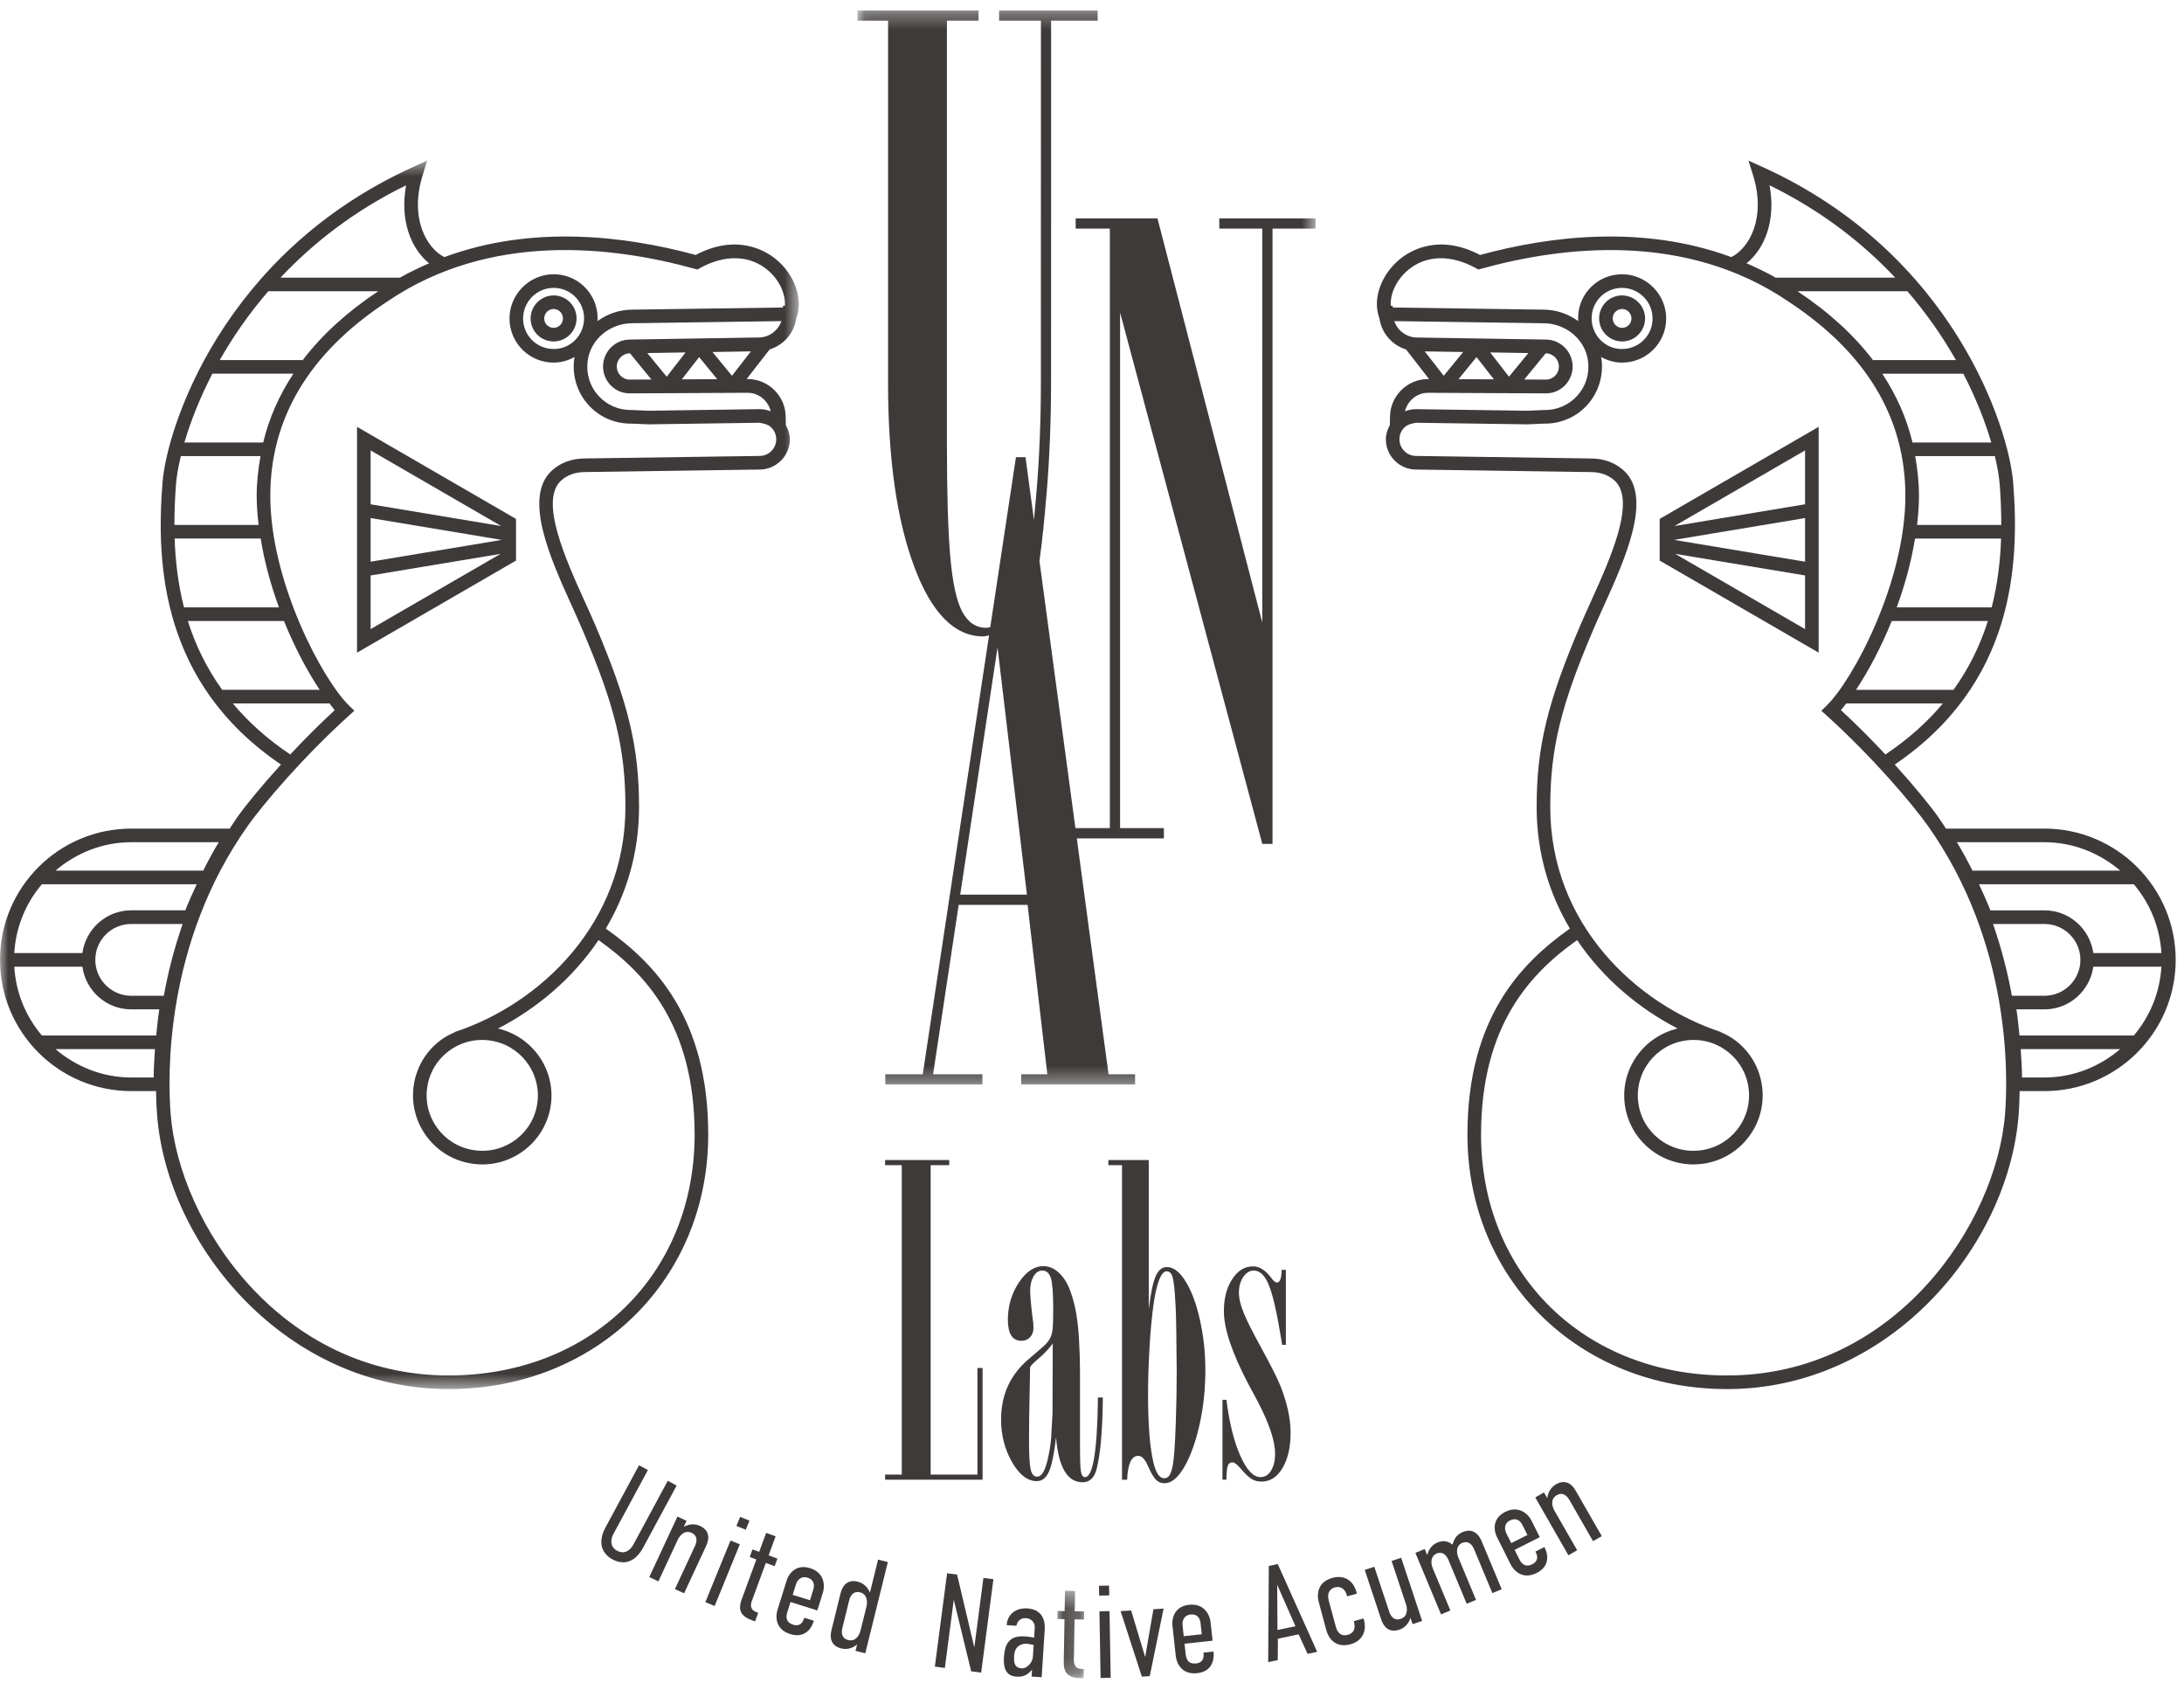 <?xml version="1.0" encoding="UTF-8"?>
<svg width="135px" height="104px" viewBox="0 0 135 104" version="1.1" xmlns="http://www.w3.org/2000/svg" xmlns:xlink="http://www.w3.org/1999/xlink">
    <!-- Generator: Sketch 61 (89581) - https://sketch.com -->
    <title>logo-una</title>
    <desc>Created with Sketch.</desc>
    <defs>
        <polygon id="path-1" points="0.121 0.415 1.775 0.415 1.775 5.813 0.121 5.813"></polygon>
        <polygon id="path-3" points="0.035 0.291 28.35 0.291 28.35 66.664 0.035 66.664"></polygon>
        <polygon id="path-5" points="0 0.527 49.376 0.527 49.376 76.442 0 76.442"></polygon>
    </defs>
    <g id="オンラインショップ" stroke="none" stroke-width="1" fill="none" fill-rule="evenodd">
        <g id="会社概要" transform="translate(-1183, -1682)">
            <g id="Group-66" transform="translate(1183, 1682)">
                <path d="M41.277,91.507 L39.151,95.449 C38.922,95.872 38.552,96.05 38.15,95.832 C37.748,95.616 37.694,95.208 37.922,94.784 L40.049,90.845 L39.501,90.549 L37.438,94.371 C36.849,95.461 37.335,96.082 37.862,96.365 C38.387,96.65 39.174,96.715 39.762,95.625 L41.826,91.803 L41.277,91.507 Z" id="Fill-1" fill="#3E3A39"></path>
                <path d="M43.272,94.298 C43.016,94.178 42.659,94.14 42.267,94.351 L42.438,93.983 L41.875,93.718 L40.134,97.458 L40.698,97.723 L41.891,95.158 C42,94.926 42.301,94.514 42.76,94.728 C43.12,94.897 43.097,95.244 42.963,95.53 L41.72,98.199 L42.285,98.463 L43.65,95.53 C43.819,95.168 43.933,94.607 43.272,94.298" id="Fill-3" fill="#3E3A39"></path>
                <polygon id="Fill-5" fill="#3E3A39" points="46.098 94.533 46.327 93.972 45.751 93.737 45.521 94.298"></polygon>
                <polygon id="Fill-7" fill="#3E3A39" points="43.599 99.009 44.175 99.244 45.731 95.433 45.155 95.198"></polygon>
                <path d="M47.511,96.116 L47.943,94.94 L47.359,94.727 L46.927,95.901 L46.514,95.749 L46.341,96.217 L46.753,96.37 L45.866,98.783 C45.782,99.009 45.679,99.316 45.796,99.598 C45.921,99.909 46.284,100.051 46.502,100.132 L46.673,100.194 L46.868,99.664 L46.805,99.642 C46.713,99.608 46.548,99.548 46.473,99.413 C46.372,99.235 46.441,99.022 46.476,98.927 L47.339,96.585 L47.883,96.785 L48.055,96.317 L47.511,96.116 Z" id="Fill-9" fill="#3E3A39"></path>
                <path d="M50.277,98.216 L50.068,98.89 L48.999,98.557 L49.199,97.913 C49.275,97.668 49.501,97.364 49.921,97.495 C50.331,97.623 50.356,97.961 50.277,98.216 M50.077,96.908 C49.135,96.614 48.724,97.347 48.629,97.657 L48.06,99.482 C47.952,99.824 47.869,100.677 48.851,100.982 C49.762,101.266 50.169,100.602 50.289,100.213 L50.306,100.157 L49.712,99.972 L49.698,100.02 C49.596,100.343 49.38,100.513 49.032,100.402 C48.667,100.289 48.535,100.048 48.666,99.628 L48.861,99 L50.522,99.52 L50.873,98.393 C50.979,98.052 51.011,97.2 50.077,96.908" id="Fill-11" fill="#3E3A39"></path>
                <path d="M53.56,99.279 L53.192,100.762 C53.131,101.011 52.915,101.47 52.424,101.349 C52.037,101.253 51.993,100.908 52.07,100.604 L52.491,98.895 C52.568,98.589 52.766,98.304 53.153,98.399 C53.644,98.522 53.621,99.028 53.56,99.279 L53.56,99.279 Z M53.774,98.417 C53.6,98.006 53.299,97.812 53.025,97.743 C52.316,97.567 52.053,98.076 51.958,98.463 L51.396,100.734 C51.299,101.121 51.295,101.693 52.004,101.869 C52.278,101.938 52.635,101.907 52.98,101.623 L52.882,102.019 L53.486,102.168 L54.881,96.528 L54.277,96.378 L53.774,98.417 Z" id="Fill-13" fill="#3E3A39"></path>
                <polygon id="Fill-15" fill="#3E3A39" points="60.225 101.806 59.16 97.301 58.543 97.222 57.786 102.993 58.405 103.073 58.956 98.859 60.032 103.283 60.649 103.363 61.406 97.59 60.788 97.513"></polygon>
                <path d="M63.847,102.371 C63.818,102.802 63.424,103.117 63.167,103.101 C62.81,103.078 62.647,102.909 62.685,102.33 C62.724,101.723 63.118,101.557 63.474,101.582 C63.574,101.588 63.721,101.613 63.893,101.652 L63.847,102.371 Z M63.5,99.394 C62.829,99.35 62.271,99.731 62.226,100.426 L62.824,100.466 C62.915,100.065 63.203,99.983 63.419,99.996 C63.833,100.023 63.978,100.359 63.962,100.59 L63.923,101.196 C63.569,101.139 63.437,101.13 63.346,101.123 C62.426,101.064 62.112,101.534 62.056,102.404 C62.012,103.059 62.171,103.569 62.826,103.611 C63.347,103.646 63.563,103.427 63.784,103.199 L63.793,103.199 L63.767,103.606 L64.387,103.647 L64.579,100.704 C64.614,100.175 64.453,99.456 63.5,99.394 L63.5,99.394 Z" id="Fill-17" fill="#3E3A39"></path>
                <g id="Group-21" transform="translate(65.239, 97.891)">
                    <mask id="mask-2" fill="white">
                        <use xlink:href="#path-1"></use>
                    </mask>
                    <g id="Clip-20"></g>
                    <path d="M1.215,0.427 L0.592,0.415 L0.57,1.671 L0.13,1.662 L0.121,2.16 L0.562,2.168 L0.516,4.745 C0.512,4.986 0.514,5.31 0.719,5.537 C0.938,5.791 1.328,5.805 1.561,5.809 L1.742,5.814 L1.754,5.249 L1.687,5.247 C1.587,5.244 1.414,5.241 1.298,5.141 C1.143,5.004 1.139,4.78 1.14,4.681 L1.184,2.18 L1.765,2.19 L1.775,1.692 L1.193,1.68 L1.215,0.427 Z" id="Fill-19" fill="#3E3A39" mask="url(#mask-2)"></path>
                </g>
                <polygon id="Fill-22" fill="#3E3A39" points="67.96 99.573 68.031 103.694 68.655 103.684 68.583 99.562"></polygon>
                <polygon id="Fill-24" fill="#3E3A39" points="68.554 97.985 67.931 97.996 67.942 98.602 68.566 98.59"></polygon>
                <polygon id="Fill-26" fill="#3E3A39" points="70.792 102.366 70.776 102.368 69.921 99.523 69.267 99.56 70.581 103.609 71.07 103.582 71.925 99.407 71.297 99.444"></polygon>
                <path d="M73.099,100.444 C73.072,100.188 73.156,99.818 73.593,99.771 C74.023,99.726 74.179,100.025 74.208,100.291 L74.284,100.993 L73.17,101.112 L73.099,100.444 Z M75.008,102.059 L74.391,102.126 L74.396,102.176 C74.431,102.514 74.298,102.755 73.937,102.795 C73.557,102.836 73.34,102.666 73.292,102.23 L73.22,101.576 L74.953,101.387 L74.826,100.214 C74.787,99.859 74.476,99.064 73.502,99.17 C72.522,99.277 72.437,100.113 72.471,100.436 L72.678,102.337 C72.716,102.692 72.979,103.509 74.002,103.397 C74.95,103.295 75.058,102.523 75.015,102.117 L75.008,102.059 Z" id="Fill-28" fill="#3E3A39"></path>
                <path d="M78.964,100.727 L78.947,97.933 L80.076,100.495 L78.964,100.727 Z M78.43,96.771 L78.39,102.713 L78.981,102.59 L78.992,101.265 L80.274,100.996 L80.824,102.203 L81.418,102.078 L78.983,96.655 L78.43,96.771 Z" id="Fill-30" fill="#3E3A39"></path>
                <path d="M84.283,100.017 L83.682,100.179 L83.695,100.227 C83.812,100.66 83.661,100.933 83.309,101.027 C82.94,101.127 82.687,100.954 82.573,100.529 L82.131,98.895 C82.012,98.445 82.207,98.177 82.519,98.094 C82.823,98.012 83.134,98.143 83.254,98.591 L83.27,98.649 L83.871,98.486 L83.823,98.309 C83.721,97.933 83.306,97.255 82.36,97.507 C81.366,97.777 81.418,98.638 81.507,98.968 L81.993,100.771 C82.086,101.117 82.471,101.881 83.467,101.613 C84.388,101.363 84.431,100.57 84.327,100.177 L84.283,100.017 Z" id="Fill-32" fill="#3E3A39"></path>
                <path d="M86.019,96.461 L86.909,99.139 C86.989,99.382 87.052,99.887 86.572,100.046 C86.194,100.172 85.975,99.902 85.875,99.605 L84.949,96.819 L84.358,97.014 L85.376,100.076 C85.501,100.456 85.802,100.94 86.497,100.71 C86.763,100.621 87.049,100.404 87.188,99.98 L87.317,100.367 L87.908,100.17 L86.61,96.266 L86.019,96.461 Z" id="Fill-34" fill="#3E3A39"></path>
                <path d="M90.43,94.671 C90.1,94.809 89.912,95.002 89.785,95.452 C89.485,95.225 89.219,95.172 88.852,95.325 C88.622,95.421 88.347,95.624 88.221,96.099 L88.065,95.723 L87.49,95.962 L89.075,99.763 L89.652,99.523 L88.564,96.918 C88.418,96.568 88.442,96.152 88.81,96 C89.192,95.84 89.432,96.155 89.53,96.393 L90.662,99.106 L91.238,98.868 L90.149,96.261 C89.996,95.894 90.027,95.493 90.388,95.345 C90.733,95.202 90.979,95.405 91.116,95.734 L92.248,98.447 L92.825,98.21 L91.586,95.243 C91.362,94.707 90.959,94.452 90.43,94.671" id="Fill-36" fill="#3E3A39"></path>
                <path d="M93.415,95.358 L93.113,94.759 C92.997,94.53 92.948,94.154 93.342,93.958 C93.727,93.763 93.98,93.989 94.099,94.227 L94.415,94.858 L93.415,95.358 Z M95.465,95.602 L94.91,95.882 L94.933,95.925 C95.084,96.23 95.043,96.501 94.719,96.664 C94.376,96.833 94.114,96.752 93.916,96.361 L93.622,95.775 L95.179,94.993 L94.652,93.941 C94.493,93.623 93.924,92.989 93.048,93.427 C92.165,93.869 92.379,94.682 92.525,94.971 L93.378,96.676 C93.537,96.994 94.069,97.665 94.989,97.204 C95.841,96.777 95.674,96.016 95.491,95.654 L95.465,95.602 Z" id="Fill-38" fill="#3E3A39"></path>
                <path d="M96.179,91.727 C95.934,91.868 95.696,92.139 95.642,92.579 L95.44,92.226 L94.9,92.537 L96.948,96.111 L97.49,95.801 L96.084,93.351 C95.956,93.127 95.794,92.646 96.236,92.393 C96.581,92.196 96.851,92.414 97.007,92.688 L98.471,95.239 L99.011,94.929 L97.403,92.126 C97.205,91.78 96.812,91.363 96.179,91.727" id="Fill-40" fill="#3E3A39"></path>
                <path d="M65.059,87.359 L65.044,87.608 L64.987,88.648 C64.977,88.967 64.931,89.342 64.848,89.777 C64.767,90.212 64.677,90.545 64.58,90.775 C64.455,91.094 64.294,91.252 64.101,91.252 C63.906,91.252 63.777,91.104 63.709,90.804 C63.641,90.506 63.607,89.898 63.607,88.981 C63.607,87.186 63.671,85.258 63.671,84.52 C63.671,84.362 64.203,83.975 64.493,83.685 C64.774,83.404 64.966,83.182 65.074,83.018 L65.059,87.359 Z M68.167,86.362 L67.862,86.362 L67.862,86.666 C67.813,89.744 67.548,91.282 67.064,91.282 C66.938,91.282 66.854,91.167 66.817,90.935 C66.777,90.704 66.758,90.198 66.758,89.416 L66.758,88.446 L66.758,84.756 C66.758,84.157 66.743,83.626 66.715,83.164 C66.667,81.801 66.496,80.722 66.206,79.921 C66.042,79.409 65.807,79.001 65.502,78.699 C65.197,78.394 64.86,78.243 64.493,78.243 C63.931,78.243 63.426,78.583 62.975,79.263 C62.527,79.943 62.3,80.706 62.3,81.556 C62.3,82.425 62.581,82.858 63.143,82.858 C63.355,82.858 63.532,82.785 63.672,82.634 C63.813,82.486 63.883,82.289 63.883,82.05 C63.883,81.855 63.864,81.648 63.825,81.426 C63.728,80.636 63.679,80.076 63.679,79.747 C63.679,79.4 63.75,79.109 63.89,78.872 C64.03,78.634 64.207,78.517 64.421,78.517 C64.682,78.517 64.86,78.672 64.957,78.98 C65.054,79.289 65.102,79.916 65.102,80.863 C65.102,81.479 65.09,81.905 65.066,82.135 C65.042,82.367 64.984,82.566 64.892,82.729 C64.801,82.893 64.667,83.051 64.493,83.206 L63.535,84.032 C62.431,84.987 61.88,86.216 61.88,87.723 C61.88,88.688 62.104,89.562 62.555,90.348 C63.005,91.136 63.514,91.529 64.086,91.529 C64.415,91.529 64.667,91.331 64.842,90.935 C65.016,90.54 65.161,89.834 65.277,88.821 C65.431,90.675 65.979,91.6 66.917,91.6 C67.362,91.6 67.654,91.321 67.789,90.761 C68.011,89.903 68.139,88.537 68.167,86.666 L68.167,86.362 Z" id="Fill-42" fill="#3E3A39"></path>
                <path d="M72.309,91.137 C72.226,91.282 72.113,91.355 71.967,91.355 C71.677,91.355 71.454,91.033 71.299,90.384 C71.077,89.45 70.965,88.051 70.965,86.186 C70.965,85.301 70.994,84.34 71.053,83.308 C71.111,82.275 71.202,81.315 71.328,80.427 C71.532,79.183 71.792,78.561 72.113,78.561 C72.296,78.561 72.422,78.69 72.489,78.951 C72.558,79.211 72.611,79.699 72.649,80.412 C72.689,80.876 72.713,81.928 72.723,83.568 C72.731,84.119 72.737,84.499 72.737,84.712 C72.737,85.754 72.717,86.841 72.677,87.969 C72.631,89.291 72.571,90.125 72.505,90.474 C72.456,90.771 72.39,90.992 72.309,91.137 M73.202,90.66 C73.588,89.994 73.903,89.124 74.145,88.048 C74.388,86.971 74.508,85.84 74.508,84.652 C74.508,83.601 74.396,82.577 74.175,81.578 C73.952,80.578 73.656,79.783 73.289,79.19 C72.921,78.595 72.534,78.299 72.127,78.299 C71.827,78.299 71.595,78.493 71.43,78.878 C71.265,79.264 71.125,79.939 71.009,80.904 L71.009,71.686 L70.965,71.686 L68.511,71.686 L68.511,71.961 L68.511,72.004 L69.354,72.004 L69.354,91.442 L69.672,91.442 C69.712,90.457 69.94,89.966 70.356,89.966 C70.588,89.966 70.797,90.193 70.98,90.645 C71.155,91.033 71.312,91.296 71.451,91.442 C71.592,91.586 71.769,91.659 71.982,91.659 C72.408,91.659 72.813,91.326 73.202,90.66" id="Fill-44" fill="#3E3A39"></path>
                <path d="M79.282,90.711 C79.611,90.147 79.776,89.426 79.776,88.546 C79.776,87.669 79.566,86.704 79.151,85.653 C78.967,85.188 78.555,84.375 77.916,83.207 C77.422,82.308 77.076,81.62 76.878,81.136 C76.679,80.653 76.581,80.235 76.581,79.878 C76.581,79.501 76.671,79.181 76.849,78.915 C77.027,78.652 77.244,78.517 77.496,78.517 C77.901,78.517 78.227,78.85 78.468,79.515 C78.701,80.105 78.946,81.21 79.209,82.829 L79.253,83.105 L79.484,83.105 L79.484,78.474 L79.223,78.474 C79.215,78.995 79.117,79.256 78.933,79.256 C78.837,79.256 78.73,79.172 78.613,79.009 C78.246,78.508 77.859,78.256 77.452,78.256 C76.939,78.256 76.51,78.519 76.168,79.046 C75.823,79.571 75.652,80.23 75.652,81.021 C75.652,82.112 76.159,83.622 77.176,85.551 L77.742,86.606 C78.46,87.978 78.817,89.054 78.817,89.834 C78.817,90.26 78.735,90.607 78.569,90.877 C78.406,91.147 78.188,91.282 77.916,91.282 C77.471,91.282 77.052,90.837 76.66,89.944 C76.268,89.051 75.985,87.905 75.81,86.506 L75.564,86.506 L75.564,91.441 L75.81,91.441 C75.81,91.163 75.823,90.942 75.848,90.784 C75.872,90.625 75.91,90.515 75.963,90.457 C76.018,90.399 76.093,90.37 76.189,90.37 C76.305,90.37 76.474,90.501 76.697,90.761 C76.958,91.072 77.179,91.281 77.357,91.391 C77.536,91.501 77.742,91.557 77.976,91.557 C78.516,91.557 78.952,91.276 79.282,90.711" id="Fill-46" fill="#3E3A39"></path>
                <polygon id="Fill-48" fill="#3E3A39" points="54.711 91.124 54.711 91.165 54.711 91.441 60.418 91.441 60.737 91.441 60.737 91.327 60.737 91.124 60.737 84.538 60.46 84.538 60.418 84.538 60.418 91.124 57.527 91.124 57.527 83.723 57.527 72.003 58.673 72.003 58.674 72.003 58.674 71.686 58.673 71.686 54.711 71.686 54.711 71.961 54.711 72.003 55.741 72.003 55.741 91.124"></polygon>
                <g id="Group-52" transform="translate(52.967, 0.355)">
                    <mask id="mask-4" fill="white">
                        <use xlink:href="#path-3"></use>
                    </mask>
                    <g id="Clip-51"></g>
                    <path d="M6.387,54.93 L8.694,39.655 L10.51,54.93 L6.387,54.93 Z M1.927,23.31 C1.927,27.987 2.464,31.768 3.54,34.651 C4.613,37.533 6.038,38.973 7.813,38.973 C7.937,38.973 8.049,38.929 8.169,38.909 L4.071,66.033 L1.755,66.033 L1.755,66.132 L1.755,66.664 L7.76,66.664 L7.76,66.132 L7.76,66.033 L6.974,66.033 L4.789,66.033 L4.71,66.033 L6.292,55.563 L7.598,55.563 L10.552,55.563 L11.772,66.033 L10.156,66.033 L10.156,66.132 L10.156,66.664 L17.196,66.664 L17.196,66.132 L17.196,66.033 L15.556,66.033 L13.593,51.455 L18.907,51.455 L18.907,51.451 L18.976,51.451 L18.976,50.82 L16.316,50.82 L16.269,50.82 L16.269,18.958 L25.059,51.793 L25.06,51.793 L25.69,51.793 L25.692,51.793 L25.692,13.771 L28.35,13.771 L28.35,13.14 L26.631,13.14 L25.692,13.14 L25.06,13.14 L24.226,13.14 L22.401,13.14 L22.401,13.771 L25.06,13.771 L25.06,21.761 L25.059,21.761 L25.059,38.121 L18.58,13.14 L18.478,13.14 L13.523,13.14 L13.523,13.673 L13.523,13.771 L15.637,13.771 L15.637,50.82 L13.508,50.82 L11.285,34.306 C11.461,33.088 11.597,31.672 11.736,30.022 C11.914,27.878 12.003,25.582 12.003,23.2 L12.006,0.923 L14.883,0.923 L14.883,0.824 L14.883,0.29 L8.789,0.29 L8.789,0.824 L8.789,0.923 L11.376,0.923 L11.374,23.2 C11.374,25.565 11.285,27.841 11.108,29.969 C11.053,30.619 11,31.213 10.946,31.782 L10.423,27.899 L9.831,27.899 L9.563,29.676 L8.245,38.398 C8.161,38.417 8.078,38.441 7.99,38.441 C7.359,38.441 6.868,38.108 6.511,37.444 C6.157,36.778 5.909,35.643 5.772,34.032 C5.634,32.423 5.565,30.114 5.565,27.1 L5.565,0.923 L7.518,0.923 L7.518,0.824 L7.518,0.29 L0.035,0.29 L0.035,0.824 L0.035,0.923 L1.927,0.923 L1.927,23.31 Z" id="Fill-50" fill="#3E3A39" mask="url(#mask-4)"></path>
                </g>
                <path d="M100.216,19.097 C100.232,19.096 100.247,19.096 100.264,19.096 C100.563,19.096 100.82,19.326 100.843,19.632 C100.857,19.785 100.809,19.935 100.709,20.057 C100.609,20.173 100.471,20.244 100.317,20.258 C99.996,20.286 99.717,20.043 99.69,19.723 C99.664,19.406 99.9,19.124 100.216,19.097 M100.269,21.101 C100.308,21.101 100.345,21.099 100.384,21.095 C100.76,21.065 101.105,20.887 101.349,20.598 C101.596,20.309 101.714,19.94 101.683,19.561 C101.615,18.78 100.927,18.202 100.147,18.26 C99.367,18.325 98.786,19.013 98.852,19.794 C98.914,20.536 99.538,21.101 100.269,21.101" id="Fill-53" fill="#3E3A39"></path>
                <path d="M111.576,32.013 L111.576,34.711 L103.476,33.363 L111.576,32.013 Z M111.576,27.834 L111.576,31.163 L103.505,32.507 L111.576,27.834 Z M111.576,38.876 L103.546,34.226 L111.576,35.561 L111.576,38.876 Z M102.589,34.642 L112.417,40.332 L112.417,26.375 L102.589,32.067 L102.589,34.642 Z" id="Fill-55" fill="#3E3A39"></path>
                <path d="M131.896,63.991 L124.832,63.991 C124.778,63.453 124.724,62.917 124.642,62.375 L126.375,62.375 C127.919,62.375 129.187,61.224 129.395,59.737 L133.603,59.737 C133.509,61.357 132.885,62.825 131.896,63.991 L131.896,63.991 Z M126.375,66.585 L124.989,66.585 C124.982,66.008 124.949,65.421 124.907,64.832 L131.056,64.832 C129.787,65.91 128.167,66.585 126.375,66.585 L126.375,66.585 Z M123.196,57.099 L126.375,57.099 C127.599,57.099 128.596,58.093 128.596,59.315 C128.596,60.539 127.599,61.536 126.375,61.536 L124.36,61.536 C124.11,60.144 123.732,58.642 123.196,57.099 L123.196,57.099 Z M98.39,19.831 C98.348,19.327 98.505,18.838 98.83,18.452 C99.153,18.071 99.608,17.838 100.108,17.796 C100.161,17.791 100.211,17.79 100.262,17.79 C101.232,17.79 102.061,18.537 102.143,19.524 C102.187,20.027 102.031,20.517 101.706,20.901 C101.382,21.284 100.926,21.519 100.426,21.56 C99.372,21.656 98.479,20.87 98.39,19.831 L98.39,19.831 Z M104.239,64.294 C105.151,64.177 106.052,64.417 106.779,64.978 C107.506,65.537 107.971,66.344 108.086,67.252 C108.204,68.16 107.958,69.058 107.397,69.783 C106.836,70.508 106.025,70.972 105.112,71.088 C103.224,71.329 101.505,70.003 101.266,68.13 C101.025,66.254 102.36,64.534 104.24,64.294 L104.239,64.294 Z M123.938,68.842 C123.405,75.616 117.136,84.999 106.758,84.999 C97.945,84.999 91.549,78.739 91.549,70.114 C91.549,63.302 94.665,60.1 97.488,58.095 C99.098,60.485 101.326,62.335 103.7,63.559 C101.597,64.057 100.152,66.053 100.432,68.238 C100.709,70.385 102.553,71.958 104.67,71.958 C104.852,71.958 105.036,71.944 105.222,71.922 C106.354,71.776 107.364,71.201 108.062,70.297 C108.761,69.396 109.066,68.276 108.921,67.145 C108.775,66.013 108.197,65.007 107.291,64.312 C107.005,64.09 106.69,63.925 106.365,63.785 L106.37,63.773 C101.123,62.048 95.827,57.082 95.827,49.874 C95.827,46.284 96.473,43.626 98.479,38.928 C98.662,38.499 98.873,38.029 99.095,37.539 C100.467,34.511 102.172,30.742 100.377,29.083 C99.866,28.609 99.165,28.343 98.402,28.333 L87.515,28.175 C86.951,28.167 86.498,27.7 86.505,27.133 C86.506,26.862 86.616,26.604 86.813,26.415 C87.007,26.224 87.282,26.17 87.536,26.125 L94.409,26.223 L95.466,26.178 L95.517,26.178 C96.516,26.178 97.468,25.752 98.133,25.003 C98.813,24.24 99.128,23.214 98.993,22.186 C98.988,22.143 98.97,22.103 98.965,22.059 C99.357,22.277 99.8,22.408 100.273,22.408 C100.345,22.408 100.421,22.404 100.495,22.398 C101.22,22.337 101.876,21.998 102.348,21.444 C102.817,20.888 103.042,20.18 102.982,19.453 C102.854,17.954 101.521,16.834 100.039,16.958 C99.314,17.017 98.657,17.356 98.186,17.911 C97.729,18.451 97.509,19.136 97.553,19.841 C96.96,19.414 96.237,19.147 95.455,19.136 L86.089,19.003 L86.09,18.897 L85.967,18.895 C85.922,18.142 86.332,17.263 87.06,16.668 C88.172,15.755 89.695,15.721 91.233,16.574 L91.383,16.657 L91.547,16.611 C96.724,15.178 104.216,14.354 110.501,18.602 L110.662,18.711 C115.385,21.844 117.777,25.857 117.777,30.639 C117.777,35.959 114.559,41.998 112.905,43.608 L112.583,43.922 L112.917,44.223 C115.808,46.84 118.226,49.71 119.143,50.998 C124.324,58.281 124.124,66.498 123.938,68.842 L123.938,68.842 Z M88.271,24.274 L88.28,24.274 L95.53,24.309 C95.679,24.309 95.82,24.293 95.963,24.261 C96.689,24.074 97.201,23.419 97.21,22.669 C97.219,21.754 96.486,20.997 95.573,20.984 L87.572,20.857 C86.926,20.846 86.39,20.422 86.183,19.844 L95.441,19.976 C96.819,19.996 97.987,20.992 98.159,22.294 C98.265,23.093 98.031,23.858 97.505,24.444 C96.999,25.013 96.277,25.34 95.491,25.34 C95.479,25.34 95.466,25.34 95.454,25.337 L94.399,25.382 L87.549,25.285 L87.522,25.285 C87.286,25.285 87.057,25.333 86.844,25.416 C87.01,24.766 87.576,24.274 88.271,24.274 L88.271,24.274 Z M92.34,23.442 L90.154,23.431 L91.27,22.066 L92.34,23.442 Z M95.544,21.835 L95.559,21.835 C96.006,21.842 96.366,22.212 96.36,22.66 C96.356,23.026 96.106,23.346 95.755,23.434 C95.686,23.452 95.62,23.461 95.539,23.458 L94.22,23.452 L95.544,21.835 Z M93.275,23.279 L92.113,21.779 L94.472,21.818 L93.275,23.279 Z M88.068,21.714 L90.443,21.753 L89.241,23.222 L88.068,21.714 Z M109.381,11.45 C112.616,13.034 115.155,15.04 117.148,17.157 L109.759,17.157 C109.167,16.82 108.566,16.535 107.961,16.272 C109.066,15.38 109.79,13.644 109.381,11.45 L109.381,11.45 Z M117.9,17.996 C119.125,19.416 120.114,20.86 120.901,22.251 L115.774,22.251 C114.59,20.7 113.044,19.284 111.126,18.011 L111.104,17.996 L117.9,17.996 Z M123.086,27.345 L118.218,27.345 C117.857,25.837 117.226,24.421 116.35,23.093 L121.36,23.093 C122.169,24.658 122.73,26.121 123.086,27.345 L123.086,27.345 Z M123.603,29.878 C123.667,30.681 123.706,31.544 123.706,32.439 L118.502,32.439 C118.57,31.837 118.618,31.235 118.618,30.639 C118.618,29.795 118.523,28.982 118.385,28.186 L123.308,28.186 C123.468,28.858 123.567,29.439 123.603,29.878 L123.603,29.878 Z M123.112,37.534 L117.242,37.534 C117.738,36.182 118.137,34.746 118.373,33.282 L123.692,33.282 C123.647,34.651 123.482,36.087 123.112,37.534 L123.112,37.534 Z M120.752,42.63 L114.725,42.63 C115.461,41.522 116.252,40.058 116.934,38.375 L122.875,38.375 C122.422,39.821 121.736,41.258 120.752,42.63 L120.752,42.63 Z M116.545,46.624 C115.715,45.737 114.789,44.801 113.797,43.886 C113.895,43.773 114.012,43.606 114.118,43.469 L120.095,43.469 C119.16,44.591 117.993,45.654 116.545,46.624 L116.545,46.624 Z M126.375,52.047 C128.169,52.047 129.789,52.724 131.058,53.803 L121.926,53.803 C121.624,53.206 121.309,52.615 120.963,52.047 L126.375,52.047 Z M133.603,58.896 L129.395,58.896 C129.187,57.41 127.919,56.256 126.375,56.256 L123.031,56.256 C122.82,55.707 122.572,55.175 122.327,54.644 L131.898,54.644 C132.885,55.808 133.509,57.276 133.603,58.896 L133.603,58.896 Z M126.375,51.206 L120.287,51.206 C120.134,50.975 119.99,50.742 119.826,50.513 C119.319,49.797 118.355,48.607 117.121,47.247 C124.49,42.245 124.847,34.935 124.44,29.812 C124.172,26.452 120.747,15.656 108.931,10.311 L108.079,9.925 L108.359,10.819 C109.192,13.494 108.108,15.342 107.019,15.888 C101.552,13.866 95.776,14.588 91.487,15.756 C88.937,14.42 87.173,15.487 86.527,16.017 C85.396,16.945 84.859,18.391 85.223,19.542 L85.268,19.68 C85.4,20.59 86.049,21.327 86.911,21.594 L88.336,23.424 L88.283,23.424 L88.271,23.424 C86.994,23.424 85.939,24.462 85.919,25.742 L85.912,26.268 C85.768,26.532 85.668,26.817 85.664,27.124 C85.653,28.15 86.476,28.999 87.501,29.016 L98.39,29.174 C98.945,29.181 99.448,29.369 99.806,29.701 C101.159,30.949 99.524,34.557 98.328,37.194 C98.106,37.689 97.891,38.161 97.703,38.597 C95.647,43.415 94.985,46.155 94.985,49.874 C94.985,52.728 95.769,55.251 97.04,57.383 C94.04,59.503 90.707,62.887 90.707,70.114 C90.707,79.078 97.609,85.841 106.758,85.841 C116.737,85.841 124.131,77.084 124.777,68.908 C124.805,68.548 124.831,68.036 124.842,67.426 L126.375,67.426 C130.848,67.426 134.486,63.789 134.486,59.315 C134.486,54.844 130.848,51.206 126.375,51.206 L126.375,51.206 Z" id="Fill-57" fill="#3E3A39"></path>
                <path d="M34.796,19.723 C34.769,20.043 34.491,20.285 34.17,20.258 C34.016,20.245 33.877,20.172 33.778,20.057 C33.677,19.935 33.629,19.786 33.642,19.632 C33.667,19.328 33.923,19.096 34.223,19.096 C34.238,19.096 34.254,19.096 34.271,19.097 C34.586,19.124 34.823,19.406 34.796,19.723 M32.804,19.561 C32.772,19.94 32.89,20.309 33.136,20.598 C33.382,20.887 33.725,21.065 34.102,21.095 C34.141,21.099 34.179,21.101 34.217,21.101 C34.948,21.101 35.572,20.536 35.634,19.794 C35.7,19.014 35.119,18.326 34.339,18.26 C33.558,18.202 32.872,18.78 32.804,19.561" id="Fill-59" fill="#3E3A39"></path>
                <path d="M22.91,34.711 L22.91,32.014 L31.01,33.364 L22.91,34.711 Z M22.91,38.876 L22.91,35.562 L30.94,34.227 L22.91,38.876 Z M22.91,27.834 L30.981,32.508 L22.91,31.163 L22.91,27.834 Z M31.897,32.068 L22.069,26.376 L22.069,40.333 L31.897,34.642 L31.897,32.068 Z" id="Fill-61" fill="#3E3A39"></path>
                <g id="Group-65" transform="translate(0, 9.398)">
                    <mask id="mask-6" fill="white">
                        <use xlink:href="#path-5"></use>
                    </mask>
                    <g id="Clip-64"></g>
                    <path d="M33.22,58.732 C32.981,60.604 31.262,61.93 29.374,61.689 C28.46,61.574 27.65,61.109 27.088,60.385 C26.528,59.66 26.281,58.76 26.4,57.854 C26.515,56.946 26.981,56.139 27.707,55.58 C28.433,55.018 29.336,54.779 30.248,54.896 L30.246,54.896 C32.126,55.136 33.461,56.856 33.22,58.732 L33.22,58.732 Z M36.097,10.433 C36.007,11.471 35.113,12.258 34.059,12.162 C33.561,12.12 33.105,11.885 32.78,11.503 C32.455,11.119 32.298,10.629 32.342,10.125 C32.426,9.139 33.253,8.392 34.223,8.392 C34.275,8.392 34.325,8.393 34.38,8.398 C34.878,8.439 35.334,8.673 35.657,9.054 C35.982,9.439 36.14,9.929 36.097,10.433 L36.097,10.433 Z M27.728,75.601 C17.348,75.601 11.082,66.217 10.548,59.443 C10.363,57.1 10.163,48.882 15.342,41.6 C16.261,40.312 18.677,37.442 21.569,34.824 L21.903,34.523 L21.581,34.21 C19.928,32.6 16.709,26.561 16.709,21.24 C16.709,16.459 19.101,12.446 23.824,9.313 L23.985,9.204 C30.271,4.956 37.762,5.779 42.938,7.213 L43.103,7.259 L43.254,7.176 C44.791,6.323 46.314,6.357 47.426,7.27 C48.154,7.864 48.564,8.744 48.519,9.497 L48.396,9.499 L48.398,9.604 L39.032,9.738 C38.249,9.749 37.527,10.015 36.934,10.442 C36.977,9.738 36.757,9.053 36.299,8.512 C35.83,7.957 35.172,7.618 34.446,7.56 C32.966,7.434 31.632,8.556 31.504,10.055 C31.444,10.781 31.669,11.489 32.14,12.046 C32.609,12.6 33.267,12.938 33.99,13 C34.066,13.005 34.14,13.009 34.214,13.009 C34.686,13.009 35.13,12.879 35.522,12.661 C35.515,12.705 35.498,12.744 35.493,12.788 C35.359,13.815 35.673,14.842 36.354,15.605 C37.019,16.354 37.97,16.78 38.97,16.78 L39.02,16.78 L40.077,16.825 L46.95,16.727 C47.204,16.772 47.479,16.826 47.674,17.017 C47.87,17.206 47.98,17.463 47.982,17.736 C47.988,18.301 47.535,18.768 46.973,18.777 L36.084,18.934 C35.321,18.945 34.621,19.211 34.109,19.684 C32.314,21.344 34.019,25.113 35.391,28.141 C35.613,28.631 35.824,29.099 36.007,29.53 C38.014,34.228 38.659,36.886 38.659,40.475 C38.659,47.684 33.363,52.65 28.116,54.375 L28.121,54.387 C27.796,54.527 27.482,54.692 27.194,54.914 C26.289,55.609 25.711,56.615 25.565,57.747 C25.42,58.878 25.725,59.997 26.423,60.898 C27.123,61.802 28.133,62.378 29.265,62.524 C29.45,62.547 29.634,62.561 29.816,62.561 C31.932,62.561 33.777,60.987 34.055,58.84 C34.334,56.655 32.889,54.658 30.786,54.161 C33.161,52.938 35.388,51.086 36.997,48.696 C39.82,50.701 42.937,53.904 42.937,60.716 C42.937,69.341 36.54,75.601 27.728,75.601 L27.728,75.601 Z M8.11,52.137 C6.887,52.137 5.891,51.141 5.891,49.917 C5.891,48.694 6.887,47.7 8.11,47.7 L11.29,47.7 C10.754,49.244 10.375,50.746 10.127,52.137 L8.11,52.137 Z M9.655,54.593 L2.59,54.593 C1.602,53.428 0.978,51.959 0.883,50.339 L5.092,50.339 C5.3,51.825 6.567,52.977 8.11,52.977 L9.845,52.977 C9.762,53.519 9.709,54.055 9.655,54.593 L9.655,54.593 Z M9.498,57.187 L8.11,57.187 C6.32,57.187 4.698,56.511 3.43,55.434 L9.579,55.434 C9.538,56.023 9.504,56.61 9.498,57.187 L9.498,57.187 Z M2.589,45.246 L12.16,45.246 C11.913,45.777 11.667,46.309 11.455,46.857 L8.11,46.857 C6.567,46.857 5.3,48.012 5.092,49.498 L0.883,49.498 C0.978,47.877 1.6,46.41 2.589,45.246 L2.589,45.246 Z M8.11,42.649 L13.522,42.649 C13.177,43.216 12.862,43.807 12.56,44.405 L3.428,44.405 C4.697,43.326 6.318,42.649 8.11,42.649 L8.11,42.649 Z M14.391,34.071 L20.369,34.071 C20.475,34.208 20.59,34.374 20.69,34.488 C19.698,35.402 18.771,36.339 17.941,37.225 C16.494,36.256 15.327,35.193 14.391,34.071 L14.391,34.071 Z M11.612,28.977 L17.552,28.977 C18.233,30.659 19.025,32.124 19.762,33.231 L13.734,33.231 C12.749,31.86 12.065,30.422 11.612,28.977 L11.612,28.977 Z M10.795,23.882 L16.113,23.882 C16.349,25.348 16.748,26.784 17.244,28.136 L11.373,28.136 C11.004,26.689 10.84,25.252 10.795,23.882 L10.795,23.882 Z M10.883,20.48 C10.919,20.041 11.018,19.46 11.178,18.788 L16.102,18.788 C15.963,19.584 15.866,20.396 15.866,21.24 C15.866,21.836 15.916,22.439 15.985,23.041 L10.78,23.041 C10.78,22.145 10.819,21.282 10.883,20.48 L10.883,20.48 Z M13.127,13.694 L18.136,13.694 C17.26,15.023 16.631,16.438 16.268,17.946 L11.399,17.946 C11.756,16.723 12.317,15.26 13.127,13.694 L13.127,13.694 Z M16.586,8.598 L23.382,8.598 L23.36,8.613 C21.441,9.886 19.897,11.303 18.713,12.853 L13.585,12.853 C14.37,11.462 15.361,10.018 16.586,8.598 L16.586,8.598 Z M25.105,2.051 C24.696,4.245 25.421,5.982 26.525,6.874 C25.921,7.136 25.319,7.42 24.727,7.758 L17.341,7.758 C19.331,5.642 21.87,3.636 25.105,2.051 L25.105,2.051 Z M46.916,11.457 L38.915,11.586 C38,11.599 37.267,12.356 37.276,13.271 C37.286,14.021 37.797,14.676 38.523,14.862 C38.666,14.895 38.808,14.911 38.955,14.911 L46.206,14.875 L46.214,14.875 C46.91,14.875 47.477,15.368 47.643,16.018 C47.429,15.935 47.2,15.886 46.964,15.886 L46.937,15.886 L40.085,15.984 L39.034,15.939 C39.02,15.941 39.007,15.941 38.994,15.941 C38.21,15.941 37.487,15.615 36.98,15.046 C36.454,14.459 36.223,13.694 36.328,12.896 C36.499,11.594 37.666,10.597 39.045,10.577 L48.303,10.446 C48.095,11.024 47.561,11.447 46.916,11.457 L46.916,11.457 Z M43.216,12.668 L44.333,14.033 L42.146,14.044 L43.216,12.668 Z M40.267,14.054 L38.948,14.06 C38.866,14.063 38.799,14.054 38.731,14.036 C38.381,13.947 38.13,13.627 38.125,13.261 C38.12,12.814 38.479,12.443 38.927,12.436 L38.942,12.436 L40.267,14.054 Z M40.013,12.42 L42.375,12.381 L41.211,13.881 L40.013,12.42 Z M45.246,13.824 L44.042,12.355 L46.417,12.316 L45.246,13.824 Z M43.778,60.716 C43.778,53.489 40.446,50.105 37.447,47.986 C38.716,45.853 39.501,43.331 39.501,40.475 C39.501,36.756 38.839,34.017 36.783,29.2 C36.595,28.763 36.381,28.291 36.157,27.795 C34.962,25.159 33.329,21.55 34.679,20.303 C35.039,19.969 35.541,19.783 36.097,19.775 L46.985,19.618 C48.009,19.6 48.833,18.751 48.823,17.726 C48.818,17.417 48.717,17.134 48.575,16.869 L48.566,16.344 C48.548,15.063 47.491,14.025 46.214,14.025 L46.204,14.025 L46.15,14.025 L47.574,12.196 C48.437,11.929 49.086,11.191 49.219,10.282 L49.263,10.145 C49.627,8.993 49.091,7.546 47.96,6.619 C47.313,6.088 45.549,5.022 43,6.357 C38.711,5.19 32.933,4.467 27.467,6.49 C26.378,5.944 25.295,4.096 26.128,1.421 L26.406,0.527 L25.554,0.914 C13.739,6.257 10.314,17.053 10.046,20.414 C9.639,25.537 9.996,32.847 17.368,37.848 C16.131,39.208 15.166,40.399 14.659,41.115 C14.495,41.344 14.353,41.576 14.199,41.808 L8.11,41.808 C3.638,41.808 -0,45.446 -0,49.917 C-0,54.391 3.638,58.028 8.11,58.028 L9.644,58.028 C9.655,58.637 9.683,59.149 9.711,59.511 C10.355,67.686 17.748,76.442 27.728,76.442 C36.879,76.442 43.778,69.68 43.778,60.716 L43.778,60.716 Z" id="Fill-63" fill="#3E3A39" mask="url(#mask-6)"></path>
                </g>
            </g>
        </g>
    </g>
</svg>